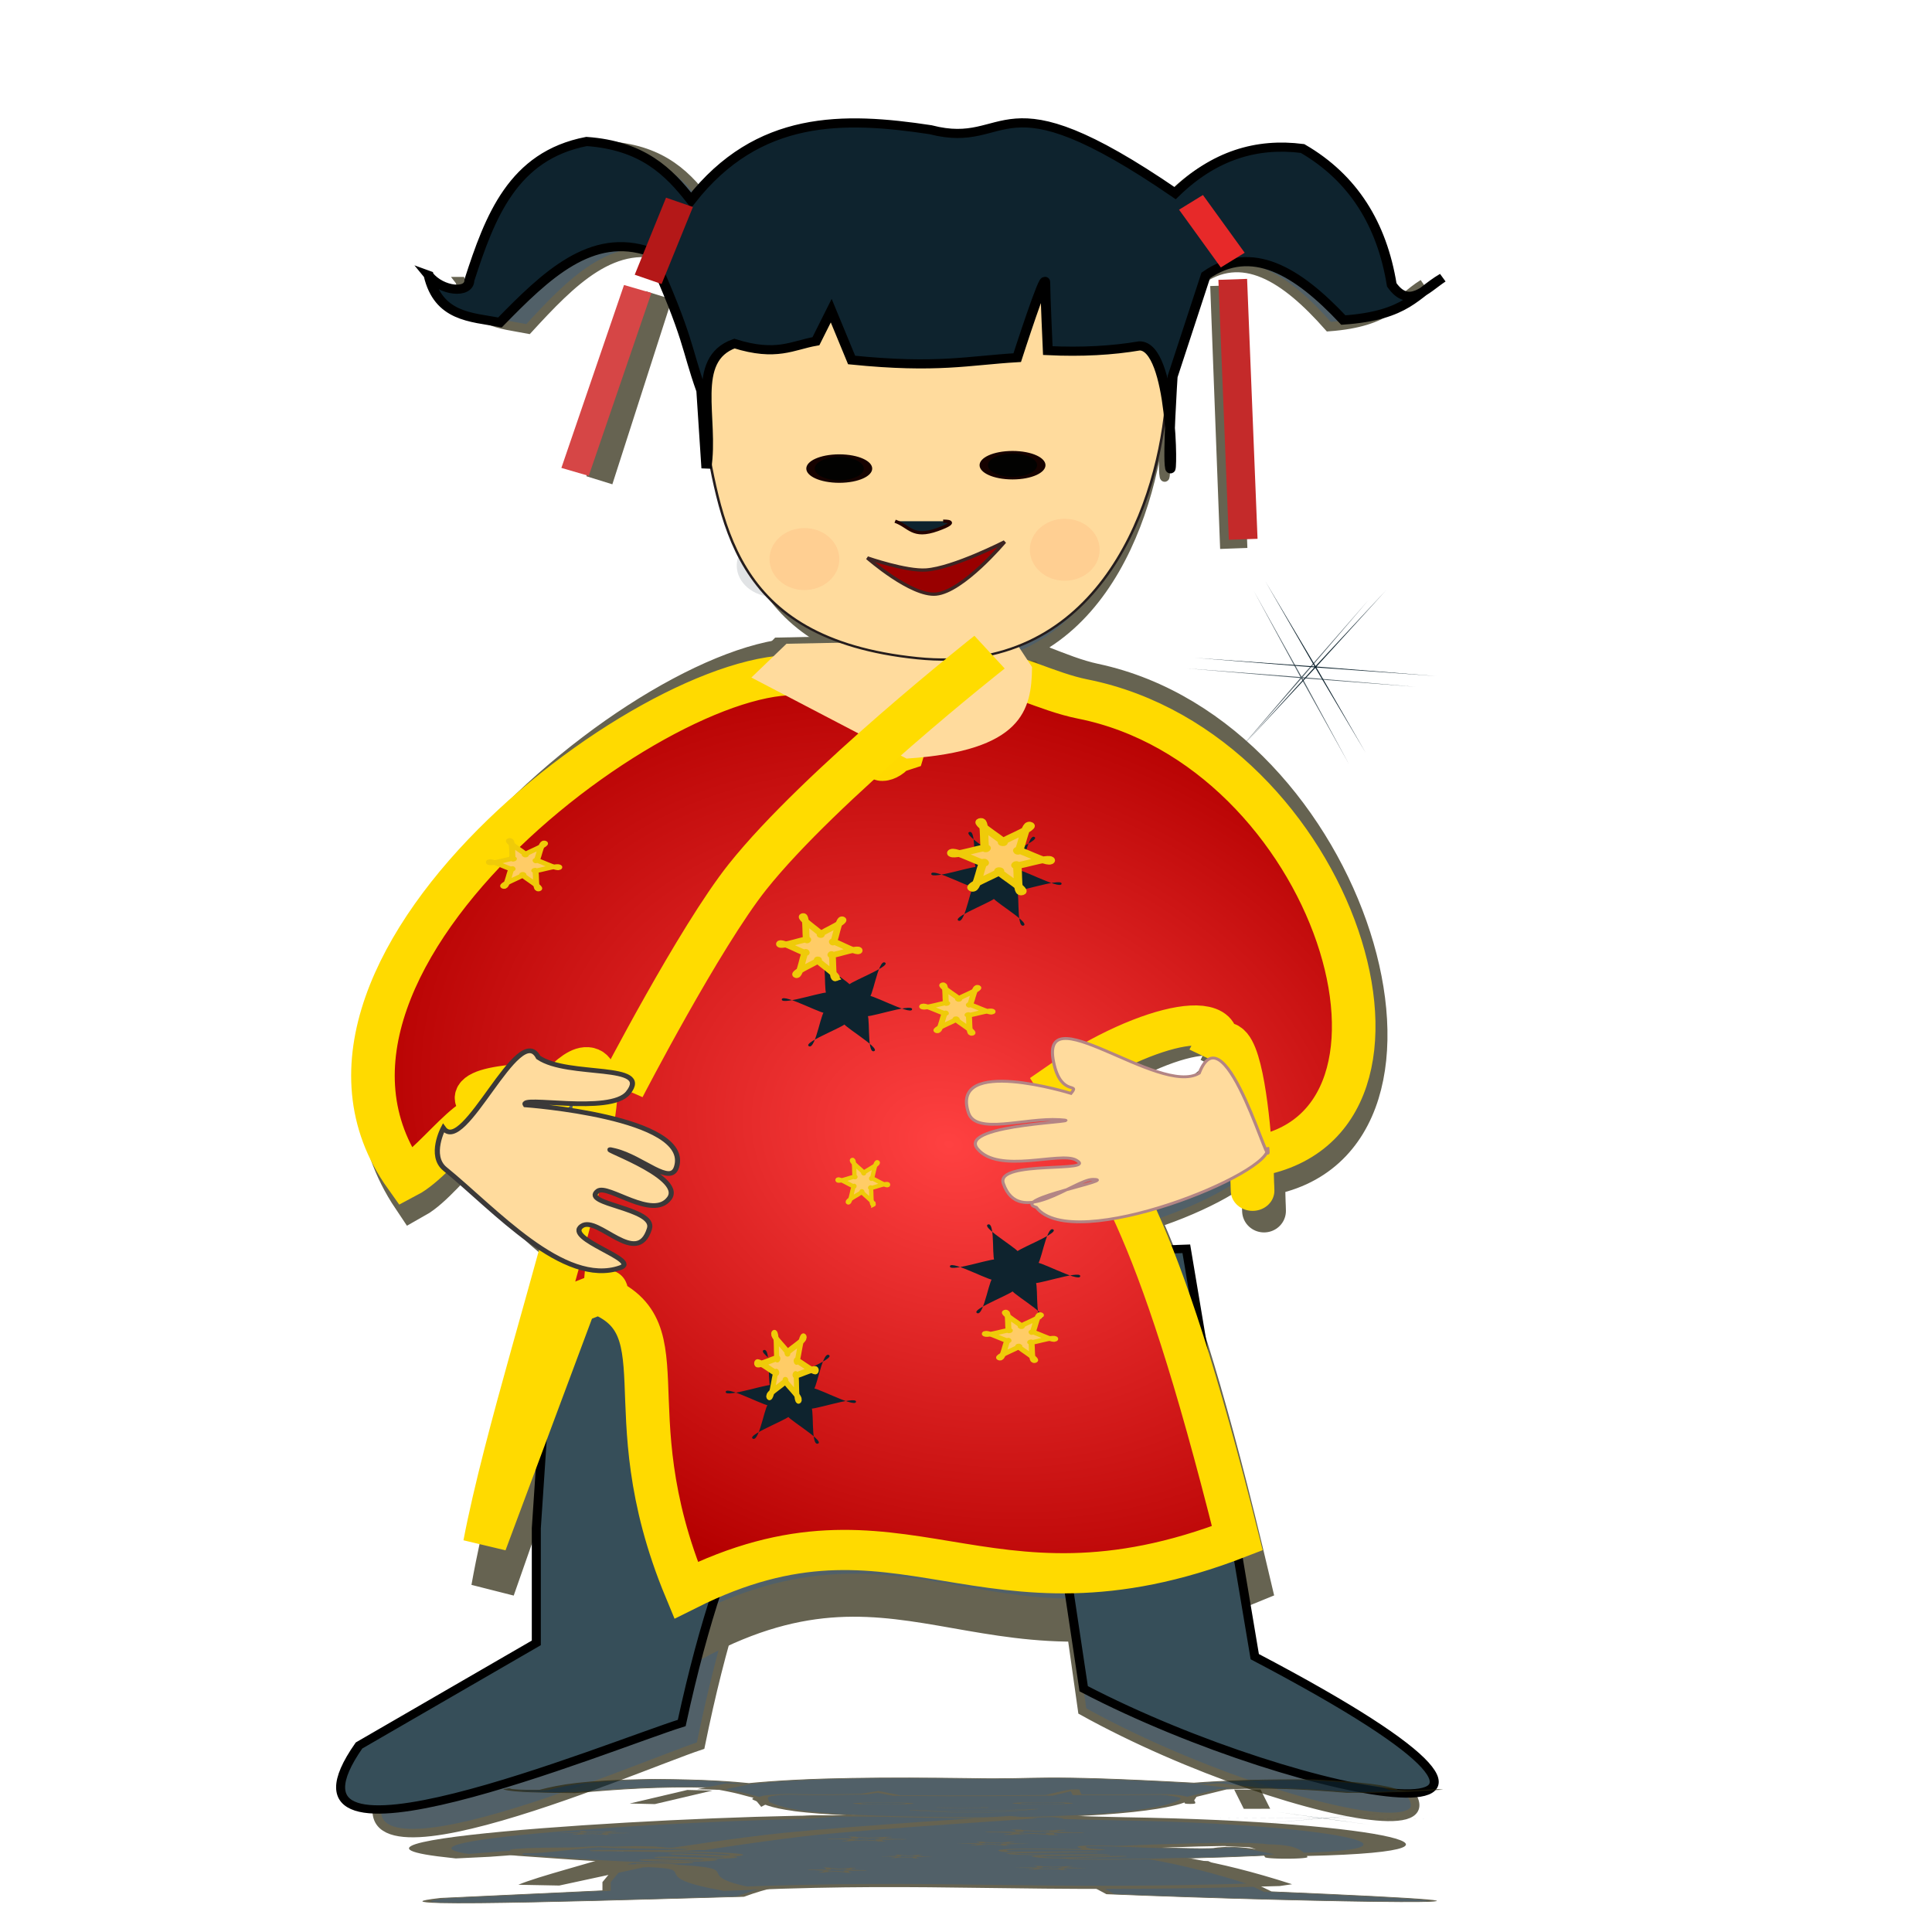 <svg xmlns="http://www.w3.org/2000/svg" viewBox="0 0 64 64"><defs><filter id="k" height="3.433" width="3.231" y="-1.216" x="-1.116"><feGaussianBlur stdDeviation="2.875"/></filter><filter id="r" width="1.421" y="-.227" x="-.21" height="1.453" color-interpolation-filters="sRGB"><feGaussianBlur stdDeviation="1.12"/></filter><filter id="c" height="18.726" width="5.026" y="-8.863" x="-2.013"><feGaussianBlur stdDeviation="1.613"/></filter><filter id="d" height="4.912" width="2.619" y="-1.956" x="-.809"><feGaussianBlur stdDeviation="1.613"/></filter><filter id="e" height="5.516" width="7.774" y="-2.258" x="-3.387"><feGaussianBlur stdDeviation="21.86"/></filter><filter id="f" height="4.371" width="4.13" y="-1.686" x="-1.565"><feGaussianBlur stdDeviation="8.334"/></filter><filter id="g" height="4.371" width="4.13" y="-1.686" x="-1.565"><feGaussianBlur stdDeviation="8.334"/></filter><filter id="h" height="5.516" width="7.774" y="-2.258" x="-3.387"><feGaussianBlur stdDeviation="21.86"/></filter><filter id="i" height="3.433" width="3.231" y="-1.216" x="-1.116"><feGaussianBlur stdDeviation="2.875"/></filter><filter id="j" height="3.433" width="3.231" y="-1.216" x="-1.116"><feGaussianBlur stdDeviation="2.875"/></filter><filter id="b" height="2.735" width="1.837" y="-.867" x="-.418"><feGaussianBlur stdDeviation="1.613"/></filter><filter id="l" height="3.433" width="3.231" y="-1.216" x="-1.116"><feGaussianBlur stdDeviation="2.875"/></filter><filter id="m" height="2.132" width="2.036" y="-.566" x="-.518"><feGaussianBlur stdDeviation="1.335"/></filter><filter id="n" height="4.548" width="6.322" y="-1.774" x="-2.661"><feGaussianBlur stdDeviation="1.613"/></filter><filter id="o" height="3.661" width="8.095" y="-1.33" x="-3.548"><feGaussianBlur stdDeviation="1.613"/></filter><filter id="p" height="1.788" width="22.286" y="-.394" x="-10.643"><feGaussianBlur stdDeviation="1.613"/></filter><filter id="q" height="2.12" width="4.548" y="-.56" x="-1.774"><feGaussianBlur stdDeviation="1.613"/></filter><filter id="a"><feGaussianBlur stdDeviation="1.221"/></filter><filter id="t" height="1.454" width="1.754" y="-.227" x="-.377"><feGaussianBlur stdDeviation="6.03"/></filter><radialGradient id="s" gradientUnits="userSpaceOnUse" cy="52.947" cx="37.962" gradientTransform="matrix(-.981 -.524 .453 -.791 45.917 101.71)" r="19.234"><stop offset="0" stop-color="#ff4141"/><stop offset="1" stop-color="#b50000"/></radialGradient></defs><g transform="matrix(.903 0 0 .887 2.123 3.008)" opacity=".722" filter="url(#a)" stroke="#2b270e" fill="#0e232e"><path d="M26.414 21.171l-1.387 1.44 6.128 3.457c4.582-.325 4.935-2.073 4.954-3.903l-.723-1.188z" stroke-width="1.513"/><path d="M18.882 44.754l-.596 9.694v4.328l-6.176 3.876c-3.56 5.515 8.77-.016 11.241-.85 3.13-15.64 7.869-12.814 12.056-15.346l1.946 14.052c7.699 4.35 19.651 6.584 5.959-1.212L40.928 43.89z" stroke-width=".314"/><path d="M27.869 21.325c6.071 3.33.597 3.852 3.264 2.92 1.458-5.309 3.959-2.637 6.627-2.06 9.32 2.016 13.637 17.136 6.224 18.298.11 5.439.062-7.542-1.56-3.96 1.236-2.124-2.18-1.526-5.556 1.018 1.936 3.337 3.536 4.953 6.588 18.173-9.464 3.984-12.342-2.247-20.312 2.075-2.846-7.432.143-10.718-3.603-11.96 1.667-.259-.347.372-.52.558l-3.286 9.55c1.514-8.616 7.9-26.578.808-15.578l1.177-2.836c-6.087.293 2.308 2.442-1.563 1.947-.24-2.074-2.07 1.13-3.323 1.845C7.093 32.603 23.129 20 27.869 21.325z" stroke-width="1.606"/><path d="M43.759 40.056c.286.948-6.773 4.064-8.056 2.27-.968-.31 2.967-1.068 1.96-1.057-.63.007-2.568 1.864-3.11.151-.284-.898 3.36-.385 2.529-.884-.546-.327-2.69.539-3.426-.42-.751-.975 4.188-1.02 2.847-1.104-1.213-.076-2.902.587-3.163-.256-.666-2.157 3.57-.736 3.57-.736.326-.427-.312.127-.582-1.068-.633-2.79 3.658 1.213 5.048.305.911-2.55 2.592 4.328 2.383 2.799z" stroke-width=".308"/><path d="M27.967 20.796l-1.158 1.263 5.116 3.03c3.825-.285 4.12-1.817 4.136-3.422l-.603-1.04z" transform="matrix(1.057 0 0 1.011 -2.554 .027)" filter="url(#b)" stroke="none"/><path d="M30.784 16.408c.51.194.601.654 1.475.315.873-.34.2-.315.2-.315" transform="matrix(1.057 0 0 1.011 -2.554 .027)" filter="url(#c)" stroke="none"/><path d="M29.817 17.794s1.526 1.454 2.391 1.367c.935-.093 2.391-1.975 2.391-1.975s-1.785.989-2.732 1.064c-.692.055-2.05-.456-2.05-.456z" transform="matrix(1.057 0 0 1.011 -2.554 .027)" filter="url(#d)" stroke="none"/><path d="M236.21 157.3c0 6.416-3.467 11.617-7.745 11.617s-7.744-5.201-7.744-11.617 3.467-11.617 7.744-11.617 7.745 5.201 7.745 11.617z" transform="matrix(.137 0 0 .042 3.073 7.766)" filter="url(#e)" fill-opacity=".992" stroke="none"/><path d="M304.85 140.92c0 3.276-2.86 5.933-6.389 5.933-3.529 0-6.389-2.657-6.389-5.933s2.86-5.933 6.389-5.933c3.529 0 6.389 2.656 6.389 5.933z" transform="matrix(.201 0 0 .199 -33.388 -10.042)" opacity=".356" filter="url(#f)" stroke="none"/><path d="M304.85 140.92c0 3.276-2.86 5.933-6.389 5.933-3.529 0-6.389-2.657-6.389-5.933s2.86-5.933 6.389-5.933c3.529 0 6.389 2.656 6.389 5.933z" transform="matrix(.201 0 0 .199 -23.805 -10.399)" opacity=".356" filter="url(#g)" stroke="none"/><path d="M236.21 157.3c0 6.416-3.467 11.617-7.745 11.617s-7.744-5.201-7.744-11.617 3.467-11.617 7.744-11.617 7.745 5.201 7.745 11.617z" transform="matrix(.137 0 0 .042 -3.304 7.896)" filter="url(#h)" fill-opacity=".992" stroke="none"/><path d="M-60.425-.025c.382-.174-1.812-1.756-1.394-1.716.418.041-2.04 1.17-1.698 1.415.341.244.614-2.447.788-2.065s-2.033-1.182-2.074-.764c-.04.418 2.427-.69 2.182-.35-.244.343.007-2.35-.375-2.177-.383.174 1.812 1.756 1.394 1.715-.418-.04 2.04-1.17 1.698-1.414-.342-.245-.615 2.447-.788 2.064s2.033 1.182 2.074.764c.04-.418-2.427.691-2.183.35.244-.342-.006 2.351.376 2.178z" transform="matrix(.734 0 0 .625 74.391 36.447)" filter="url(#i)" stroke="none"/><path transform="matrix(.734 0 0 .625 79.598 31.703)" d="M-60.425-.025c.382-.174-1.812-1.756-1.394-1.716.418.041-2.04 1.17-1.698 1.415.341.244.614-2.447.788-2.065s-2.033-1.182-2.074-.764c-.04.418 2.427-.69 2.182-.35-.244.343.007-2.35-.375-2.177-.383.174 1.812 1.756 1.394 1.715-.418-.04 2.04-1.17 1.698-1.414-.342-.245-.615 2.447-.788 2.064s2.033 1.182 2.074.764c.04-.418-2.427.691-2.183.35.244-.342-.006 2.351.376 2.178z" filter="url(#j)" stroke="none"/><path d="M-60.425-.025c.382-.174-1.812-1.756-1.394-1.716.418.041-2.04 1.17-1.698 1.415.341.244.614-2.447.788-2.065s-2.033-1.182-2.074-.764c-.04.418 2.427-.69 2.182-.35-.244.343.007-2.35-.375-2.177-.383.174 1.812 1.756 1.394 1.715-.418-.04 2.04-1.17 1.698-1.414-.342-.245-.615 2.447-.788 2.064s2.033 1.182 2.074.764c.04-.418-2.427.691-2.183.35.244-.342-.006 2.351.376 2.178z" transform="matrix(.734 0 0 .625 80.249 46.529)" filter="url(#k)" stroke="none"/><path transform="matrix(.734 0 0 .625 72.438 51.273)" d="M-60.425-.025c.382-.174-1.812-1.756-1.394-1.716.418.041-2.04 1.17-1.698 1.415.341.244.614-2.447.788-2.065s-2.033-1.182-2.074-.764c-.04.418 2.427-.69 2.182-.35-.244.343.007-2.35-.375-2.177-.383.174 1.812 1.756 1.394 1.715-.418-.04 2.04-1.17 1.698-1.414-.342-.245-.615 2.447-.788 2.064s2.033 1.182 2.074.764c.04-.418-2.427.691-2.183.35.244-.342-.006 2.351.376 2.178z" filter="url(#l)" stroke="none"/><path transform="matrix(1.361 0 0 1.146 129.38 25.187)" d="M-60.425-.025l-1.289-2.798-1.803 2.497 1.778-2.515-3.064-.314 3.067.283-1.26-2.81 1.288 2.797 1.804-2.496-1.778 2.514 3.064.314-3.067-.283z" filter="url(#m)" stroke="none"/><path d="M42.545 6.545l-1.454-2.181" transform="matrix(1.057 0 0 1.011 -2.554 .027)" filter="url(#n)" stroke="none"/><path d="M22.182 7.273l1.091-2.91" transform="matrix(1.057 0 0 1.011 -2.554 .027)" filter="url(#o)" stroke="none"/><path d="M42.545 7.273l.364 9.818" transform="matrix(1.057 0 0 1.011 -2.554 .027)" filter="url(#p)" stroke="none"/><path d="M21.818 7.636l-2.182 6.909" transform="matrix(1.057 0 0 1.011 -2.554 .027)" filter="url(#q)" stroke="none"/><path d="M24.054 12.571c.699 3.718.898 8.28 7.505 9.011 6.116.677 8.3-5.424 8.659-9.51.242-2.751-4.474-5.873-4.474-5.873l-9.092.625s-3.058 3.303-2.598 5.748z" stroke-width=".41"/><path d="M30.784 16.408c.51.194.601.654 1.475.315.873-.34.2-.315.2-.315M29.817 17.794s1.526 1.454 2.391 1.367c.935-.093 2.391-1.975 2.391-1.975s-1.785.989-2.732 1.064c-.692.055-2.05-.456-2.05-.456z" stroke-width=".123"/><path d="M236.21 157.3c0 6.416-3.467 11.617-7.745 11.617s-7.744-5.201-7.744-11.617 3.467-11.617 7.744-11.617 7.745 5.201 7.745 11.617z" transform="matrix(.129 0 0 .042 5.325 7.656)" fill-opacity=".992" stroke-width="2.264"/><path d="M304.85 140.92c0 3.276-2.86 5.933-6.389 5.933-3.529 0-6.389-2.657-6.389-5.933s2.86-5.933 6.389-5.933c3.529 0 6.389 2.656 6.389 5.933z" transform="matrix(.19 0 0 .197 -29.177 -9.961)" opacity=".356" filter="url(#r)" stroke="none"/><path d="M304.85 140.92c0 3.276-2.86 5.933-6.389 5.933-3.529 0-6.389-2.657-6.389-5.933s2.86-5.933 6.389-5.933c3.529 0 6.389 2.656 6.389 5.933z" transform="matrix(.19 0 0 .197 -20.109 -10.314)" opacity=".356" filter="url(#r)" stroke="none"/><path d="M236.21 157.3c0 6.416-3.467 11.617-7.745 11.617s-7.744-5.201-7.744-11.617 3.467-11.617 7.744-11.617 7.745 5.201 7.745 11.617z" transform="matrix(.129 0 0 .042 -.71 7.785)" fill-opacity=".992" stroke-width="2.264"/><path d="M14.536 7.124c.34 1.567 1.462 1.572 2.485 1.775 1.587-1.76 3.186-3.45 5.236-2.663 1.382 3.325 1.233 3.59 1.776 5.237l.177 2.929c.273-1.887-.577-4.098.976-4.704 1.472.501 2.018.066 2.84-.089l.533-1.154.71 1.864c2.995.328 4.079.018 5.769-.089 0 0 .976-3.284.976-2.84 0 .444.089 2.574.089 2.574 1.186.062 2.246-.003 3.195-.178 1.164 0 1.161 5.06 1.065 4.616-.094-.434.089-3.462.089-3.462l1.153-3.816c1.598-1.214 3.195-.159 4.793 1.686 2.243-.169 2.51-.997 3.46-1.597-.591.424-1.182 1.187-1.774.266-.343-2.293-1.343-4.038-3.106-5.148-1.592-.223-3.083.254-4.438 1.687-6.265-4.659-5.682-1.6-8.52-2.397-3.042-.5-6.002-.57-8.343 2.663-.782-1.085-1.691-2.067-3.64-2.219-2.57.537-3.368 2.844-4.082 5.237 0 .533-.976.425-1.42-.178z" stroke-width=".345"/><path d="M21.253 37.813s2.712-5.683 4.388-7.969c2.539-3.46 8.433-8.49 8.433-8.49" stroke-width="1.625"/><path d="M15.048 39.329s-.51 1.047.057 1.546c1.712 1.508 4.138 4.476 6.108 3.727.737-.28-1.978-1.087-1.345-1.57.553-.42 1.932 1.6 2.359.099.224-.787-2.4-.914-1.803-1.42.338-.286 1.927 1.117 2.496.273.579-.86-2.887-2.067-1.893-1.8.972.26 1.94 1.348 2.145.61.525-1.89-5.268-2.34-5.268-2.34-.243-.369 2.958.377 3.576-.451.859-1.152-2.078-.565-3.124-1.342-.678-1.42-2.6 3.747-3.308 2.668z" stroke-width=".501"/><path transform="matrix(.449 0 0 .415 55.846 33.689)" d="M-60.425-.025c.382-.174-1.812-1.756-1.394-1.716.418.041-2.04 1.17-1.698 1.415.341.244.614-2.447.788-2.065s-2.033-1.182-2.074-.764c-.04.418 2.427-.69 2.182-.35-.244.343.007-2.35-.375-2.177-.383.174 1.812 1.756 1.394 1.715-.418-.04 2.04-1.17 1.698-1.414-.342-.245-.615 2.447-.788 2.064s2.033 1.182 2.074.764c.04-.418-2.427.691-2.183.35.244-.342-.006 2.351.376 2.178z" stroke-linecap="round" stroke-width=".526"/><path d="M-60.425-.025c.382-.174-1.812-1.756-1.394-1.716.418.041-2.04 1.17-1.698 1.415.341.244.614-2.447.788-2.065s-2.033-1.182-2.074-.764c-.04.418 2.427-.69 2.182-.35-.244.343.007-2.35-.375-2.177-.383.174 1.812 1.756 1.394 1.715-.418-.04 2.04-1.17 1.698-1.414-.342-.245-.615 2.447-.788 2.064s2.033 1.182 2.074.764c.04-.418-2.427.691-2.183.35.244-.342-.006 2.351.376 2.178z" transform="matrix(.56 0 0 .471 69.053 30.429)" stroke-linecap="round" stroke-width=".526"/><path transform="matrix(.285 0 0 .3 47.239 42.242)" d="M-60.425-.025c.382-.174-1.812-1.756-1.394-1.716.418.041-2.04 1.17-1.698 1.415.341.244.614-2.447.788-2.065s-2.033-1.182-2.074-.764c-.04.418 2.427-.69 2.182-.35-.244.343.007-2.35-.375-2.177-.383.174 1.812 1.756 1.394 1.715-.418-.04 2.04-1.17 1.698-1.414-.342-.245-.615 2.447-.788 2.064s2.033 1.182 2.074.764c.04-.418-2.427.691-2.183.35.244-.342-.006 2.351.376 2.178z" stroke-linecap="round" stroke-width=".526"/><path d="M-60.425-.025c.382-.174-1.812-1.756-1.394-1.716.418.041-2.04 1.17-1.698 1.415.341.244.614-2.447.788-2.065s-2.033-1.182-2.074-.764c-.04.418 2.427-.69 2.182-.35-.244.343.007-2.35-.375-2.177-.383.174 1.812 1.756 1.394 1.715-.418-.04 2.04-1.17 1.698-1.414-.342-.245-.615 2.447-.788 2.064s2.033 1.182 2.074.764c.04-.418-2.427.691-2.183.35.244-.342-.006 2.351.376 2.178z" transform="matrix(.335 0 0 .451 47.694 49.64)" stroke-linecap="round" stroke-width=".526"/><path transform="matrix(.397 0 0 .325 42.319 30.315)" d="M-60.425-.025c.382-.174-1.812-1.756-1.394-1.716.418.041-2.04 1.17-1.698 1.415.341.244.614-2.447.788-2.065s-2.033-1.182-2.074-.764c-.04.418 2.427-.69 2.182-.35-.244.343.007-2.35-.375-2.177-.383.174 1.812 1.756 1.394 1.715-.418-.04 2.04-1.17 1.698-1.414-.342-.245-.615 2.447-.788 2.064s2.033 1.182 2.074.764c.04-.418-2.427.691-2.183.35.244-.342-.006 2.351.376 2.178z" stroke-linecap="round" stroke-width=".526"/><path d="M42.545 6.545l-1.454-2.181M22.182 7.273l1.091-2.91M42.545 7.273l.364 9.818M21.818 7.636l-2.182 6.909"/><path d="M-60.425-.025c.382-.174-1.812-1.756-1.394-1.716.418.041-2.04 1.17-1.698 1.415.341.244.614-2.447.788-2.065s-2.033-1.182-2.074-.764c-.04.418 2.427-.69 2.182-.35-.244.343.007-2.35-.375-2.177-.383.174 1.812 1.756 1.394 1.715-.418-.04 2.04-1.17 1.698-1.414-.342-.245-.615 2.447-.788 2.064s2.033 1.182 2.074.764c.04-.418-2.427.691-2.183.35.244-.342-.006 2.351.376 2.178z" transform="matrix(.397 0 0 .325 59.592 48.133)" stroke-linecap="round" stroke-width=".526"/><path transform="matrix(.397 0 0 .325 57.41 35.769)" d="M-60.425-.025c.382-.174-1.812-1.756-1.394-1.716.418.041-2.04 1.17-1.698 1.415.341.244.614-2.447.788-2.065s-2.033-1.182-2.074-.764c-.04.418 2.427-.69 2.182-.35-.244.343.007-2.35-.375-2.177-.383.174 1.812 1.756 1.394 1.715-.418-.04 2.04-1.17 1.698-1.414-.342-.245-.615 2.447-.788 2.064s2.033 1.182 2.074.764c.04-.418-2.427.691-2.183.35.244-.342-.006 2.351.376 2.178z" stroke-linecap="round" stroke-width=".526"/></g><path d="M26.414 22.477l-1.387 1.057 6.128 2.535c4.582-.239 4.935-1.52 4.954-2.863l-.722-.872z" stroke="#64572c" stroke-width="1.296" fill="#ffdb9d" transform="matrix(.951 0 0 .877 .376 2.876)"/><path d="M18.882 44.754l-.596 9.694v4.328l-6.176 3.876c-3.56 5.515 8.77-.016 11.241-.85 3.13-15.64 7.869-12.814 12.056-15.346l1.946 14.052c7.699 4.35 19.651 6.584 5.959-1.212L40.928 43.89z" stroke="#000" stroke-width=".314" fill="#364e59" transform="matrix(.951 0 0 .877 .376 2.876)"/><path d="M27.968 22.311c5.74 3.148.564 3.642 3.086 2.76 1.378-5.018 3.743-2.492 6.265-1.947 8.81 1.906 12.892 16.2 5.884 17.3.103 5.14.059-7.13-1.475-3.746 1.17-2.007-2.06-1.442-5.252.964 1.83 3.154 3.343 4.682 6.228 17.18-8.947 3.766-11.668-2.125-19.203 1.962-2.69-7.027.135-10.133-3.407-11.308 1.576-.244-.327.352-.491.528l-3.107 9.028c1.432-8.146 7.469-25.126.764-14.727l1.113-2.68c-5.754.276 2.181 2.308-1.478 1.84-.227-1.96-1.956 1.068-3.142 1.744-5.425-8.234 9.735-20.149 14.216-18.897z" stroke="#ffda00" stroke-width="1.518" fill="url(#s)" transform="matrix(.951 0 0 .877 .376 2.876)"/><path d="M43.759 40.056c.286.948-6.773 4.064-8.056 2.27-.968-.31 2.967-1.068 1.96-1.057-.63.007-2.568 1.864-3.11.151-.284-.898 3.36-.385 2.529-.884-.546-.327-2.69.539-3.426-.42-.751-.975 4.188-1.02 2.847-1.104-1.213-.076-2.902.587-3.163-.256-.666-2.157 3.57-.736 3.57-.736.326-.427-.312.127-.582-1.068-.633-2.79 3.658 1.213 5.048.305.911-2.55 2.592 4.328 2.383 2.799z" stroke="#b38585" stroke-width=".108" fill="#ffdb9d" transform="matrix(.951 0 0 .877 .376 2.876)"/><path d="M27.967 20.796l-1.158 1.263 5.116 3.03c3.825-.285 4.12-1.817 4.136-3.422l-.603-1.04z" transform="matrix(1.005 0 0 .886 -2.053 2.9)" filter="url(#b)" fill="#ffdb9d"/><path d="M30.784 16.408c.51.194.601.654 1.475.315.873-.34.2-.315.2-.315" transform="matrix(1.005 0 0 .886 -2.053 2.9)" filter="url(#c)" fill="#0e232e"/><path d="M29.817 17.794s1.526 1.454 2.391 1.367c.935-.093 2.391-1.975 2.391-1.975s-1.785.989-2.732 1.064c-.692.055-2.05-.456-2.05-.456z" transform="matrix(1.005 0 0 .886 -2.053 2.9)" filter="url(#d)" fill="#0e232e"/><path d="M236.21 157.3c0 6.416-3.467 11.617-7.745 11.617s-7.744-5.201-7.744-11.617 3.467-11.617 7.744-11.617 7.745 5.201 7.745 11.617z" transform="matrix(.13 0 0 .037 3.299 9.686)" filter="url(#e)" fill-opacity=".992" fill="#0e232e"/><path d="M304.85 140.92c0 3.276-2.86 5.933-6.389 5.933-3.529 0-6.389-2.657-6.389-5.933s2.86-5.933 6.389-5.933c3.529 0 6.389 2.656 6.389 5.933z" transform="matrix(.191 0 0 .175 -31.38 -5.93)" opacity=".356" filter="url(#f)" fill="#0e232e"/><path d="M304.85 140.92c0 3.276-2.86 5.933-6.389 5.933-3.529 0-6.389-2.657-6.389-5.933s2.86-5.933 6.389-5.933c3.529 0 6.389 2.656 6.389 5.933z" transform="matrix(.191 0 0 .175 -22.265 -6.243)" opacity=".356" filter="url(#g)" fill="#0e232e"/><path d="M236.21 157.3c0 6.416-3.467 11.617-7.745 11.617s-7.744-5.201-7.744-11.617 3.467-11.617 7.744-11.617 7.745 5.201 7.745 11.617z" transform="matrix(.13 0 0 .037 -2.767 9.8)" filter="url(#h)" fill-opacity=".992" fill="#0e232e"/><path transform="matrix(.698 0 0 .548 71.13 34.835)" d="M-60.425-.025c.382-.174-1.812-1.756-1.394-1.716.418.041-2.04 1.17-1.698 1.415.341.244.614-2.447.788-2.065s-2.033-1.182-2.074-.764c-.04.418 2.427-.69 2.182-.35-.244.343.007-2.35-.375-2.177-.383.174 1.812 1.756 1.394 1.715-.418-.04 2.04-1.17 1.698-1.414-.342-.245-.615 2.447-.788 2.064s2.033 1.182 2.074.764c.04-.418-2.427.691-2.183.35.244-.342-.006 2.351.376 2.178z" filter="url(#i)" fill="#0e232e"/><path d="M-60.425-.025c.382-.174-1.812-1.756-1.394-1.716.418.041-2.04 1.17-1.698 1.415.341.244.614-2.447.788-2.065s-2.033-1.182-2.074-.764c-.04.418 2.427-.69 2.182-.35-.244.343.007-2.35-.375-2.177-.383.174 1.812 1.756 1.394 1.715-.418-.04 2.04-1.17 1.698-1.414-.342-.245-.615 2.447-.788 2.064s2.033 1.182 2.074.764c.04-.418-2.427.691-2.183.35.244-.342-.006 2.351.376 2.178z" transform="matrix(.698 0 0 .548 76.082 30.675)" filter="url(#j)" fill="#0e232e"/><path transform="matrix(.698 0 0 .548 76.7 43.676)" d="M-60.425-.025c.382-.174-1.812-1.756-1.394-1.716.418.041-2.04 1.17-1.698 1.415.341.244.614-2.447.788-2.065s-2.033-1.182-2.074-.764c-.04.418 2.427-.69 2.182-.35-.244.343.007-2.35-.375-2.177-.383.174 1.812 1.756 1.394 1.715-.418-.04 2.04-1.17 1.698-1.414-.342-.245-.615 2.447-.788 2.064s2.033 1.182 2.074.764c.04-.418-2.427.691-2.183.35.244-.342-.006 2.351.376 2.178z" filter="url(#k)" fill="#0e232e"/><path d="M-60.425-.025c.382-.174-1.812-1.756-1.394-1.716.418.041-2.04 1.17-1.698 1.415.341.244.614-2.447.788-2.065s-2.033-1.182-2.074-.764c-.04.418 2.427-.69 2.182-.35-.244.343.007-2.35-.375-2.177-.383.174 1.812 1.756 1.394 1.715-.418-.04 2.04-1.17 1.698-1.414-.342-.245-.615 2.447-.788 2.064s2.033 1.182 2.074.764c.04-.418-2.427.691-2.183.35.244-.342-.006 2.351.376 2.178z" transform="matrix(.698 0 0 .548 69.272 47.836)" filter="url(#l)" fill="#0e232e"/><path d="M-60.425-.025l-1.289-2.798-1.803 2.497 1.778-2.515-3.064-.314 3.067.283-1.26-2.81 1.288 2.797 1.804-2.496-1.778 2.514 3.064.314-3.067-.283z" transform="matrix(1.294 0 0 1.005 123.43 24.962)" filter="url(#m)" fill="#0e232e"/><path transform="matrix(1.005 0 0 .886 -2.053 2.9)" d="M42.545 6.545l-1.454-2.181" filter="url(#n)" fill="#0e232e"/><path transform="matrix(1.005 0 0 .886 -2.053 2.9)" d="M22.182 7.273l1.091-2.91" filter="url(#o)" fill="#0e232e"/><path transform="matrix(1.005 0 0 .886 -2.053 2.9)" d="M42.545 7.273l.364 9.818" filter="url(#p)" fill="#0e232e"/><path transform="matrix(1.005 0 0 .886 -2.053 2.9)" d="M21.818 7.636l-2.182 6.909" filter="url(#q)" fill="#0e232e"/><path d="M24.054 12.571c.699 3.718.898 8.28 7.505 9.011 6.116.677 8.3-5.424 8.659-9.51.242-2.751-4.474-5.873-4.474-5.873l-9.092.625s-3.058 3.303-2.598 5.748z" stroke="#251d1d" stroke-width=".087" fill="#ffdb9d" transform="matrix(.951 0 0 .877 .376 2.876)"/><path d="M30.784 16.408c.51.194.601.654 1.475.315.873-.34.2-.315.2-.315" stroke="#230200" stroke-width=".123" fill="#0e232e" transform="matrix(.951 0 0 .877 .376 2.876)"/><path d="M29.817 17.794s1.526 1.454 2.391 1.367c.935-.093 2.391-1.975 2.391-1.975s-1.785.989-2.732 1.064c-.692.055-2.05-.456-2.05-.456z" stroke="#3d2523" stroke-width=".123" fill="#900" transform="matrix(.951 0 0 .877 .376 2.876)"/><path d="M236.21 157.3c0 6.416-3.467 11.617-7.745 11.617s-7.744-5.201-7.744-11.617 3.467-11.617 7.744-11.617 7.745 5.201 7.745 11.617z" transform="matrix(.123 0 0 .037 5.44 9.59)" fill-opacity=".992" stroke="#160200" stroke-width="2.264"/><path d="M304.85 140.92c0 3.276-2.86 5.933-6.389 5.933-3.529 0-6.389-2.657-6.389-5.933s2.86-5.933 6.389-5.933c3.529 0 6.389 2.656 6.389 5.933z" transform="matrix(.181 0 0 .173 -27.374 -5.859)" opacity=".356" filter="url(#r)" fill="#ff794b"/><path d="M304.85 140.92c0 3.276-2.86 5.933-6.389 5.933-3.529 0-6.389-2.657-6.389-5.933s2.86-5.933 6.389-5.933c3.529 0 6.389 2.656 6.389 5.933z" transform="matrix(.181 0 0 .173 -18.75 -6.168)" opacity=".356" filter="url(#r)" fill="#ff794b"/><path d="M236.21 157.3c0 6.416-3.467 11.617-7.745 11.617s-7.744-5.201-7.744-11.617 3.467-11.617 7.744-11.617 7.745 5.201 7.745 11.617z" transform="matrix(.123 0 0 .037 -.3 9.702)" fill-opacity=".992" stroke="#160200" stroke-width="2.264"/><path d="M14.536 7.124c.34 1.567 1.462 1.572 2.485 1.775 1.587-1.76 3.186-3.45 5.236-2.663 1.382 3.325 1.233 3.59 1.776 5.237l.177 2.929c.273-1.887-.577-4.098.976-4.704 1.472.501 2.018.066 2.84-.089l.533-1.154.71 1.864c2.995.328 4.079.018 5.769-.089 0 0 .976-3.284.976-2.84 0 .444.089 2.574.089 2.574 1.186.062 2.246-.003 3.195-.178 1.164 0 1.161 5.06 1.065 4.616-.094-.434.089-3.462.089-3.462l1.153-3.816c1.598-1.214 3.195-.159 4.793 1.686 2.243-.169 2.51-.997 3.46-1.597-.591.424-1.182 1.187-1.774.266-.343-2.293-1.343-4.038-3.106-5.148-1.592-.223-3.083.254-4.438 1.687-6.265-4.659-5.682-1.6-8.52-2.397-3.042-.5-6.002-.57-8.343 2.663-.782-1.085-1.691-2.067-3.64-2.219-2.57.537-3.368 2.844-4.082 5.237 0 .533-.976.425-1.42-.178z" stroke="#000" stroke-width=".345" fill="#0e232e" transform="matrix(.951 0 0 .877 .376 2.876)"/><path d="M21.253 37.813s2.712-5.683 4.388-7.969c2.539-3.46 8.433-8.49 8.433-8.49" stroke="#ffdc00" stroke-width="1.625" fill="none" transform="matrix(.951 0 0 .877 .376 2.876)"/><path d="M15.048 39.329s-.51 1.047.057 1.546c1.712 1.508 4.138 4.476 6.108 3.727.737-.28-1.978-1.087-1.345-1.57.553-.42 1.932 1.6 2.359.099.224-.787-2.4-.914-1.803-1.42.338-.286 1.927 1.117 2.496.273.579-.86-2.887-2.067-1.893-1.8.972.26 1.94 1.348 2.145.61.525-1.89-5.268-2.34-5.268-2.34-.243-.369 2.958.377 3.576-.451.859-1.152-2.078-.565-3.124-1.342-.678-1.42-2.6 3.747-3.308 2.668z" stroke="#3b3939" stroke-width=".178" fill="#ffdb9d" transform="matrix(.951 0 0 .877 .376 2.876)"/><path d="M-60.425-.025c.382-.174-1.812-1.756-1.394-1.716.418.041-2.04 1.17-1.698 1.415.341.244.614-2.447.788-2.065s-2.033-1.182-2.074-.764c-.04.418 2.427-.69 2.182-.35-.244.343.007-2.35-.375-2.177-.383.174 1.812 1.756 1.394 1.715-.418-.04 2.04-1.17 1.698-1.414-.342-.245-.615 2.447-.788 2.064s2.033 1.182 2.074.764c.04-.418-2.427.691-2.183.35.244-.342-.006 2.351.376 2.178z" transform="matrix(.427 0 0 .364 53.491 32.417)" stroke="#efcb09" stroke-linecap="round" stroke-width=".526" fill="#fc6"/><path transform="matrix(.533 0 0 .413 66.052 29.558)" d="M-60.425-.025c.382-.174-1.812-1.756-1.394-1.716.418.041-2.04 1.17-1.698 1.415.341.244.614-2.447.788-2.065s-2.033-1.182-2.074-.764c-.04.418 2.427-.69 2.182-.35-.244.343.007-2.35-.375-2.177-.383.174 1.812 1.756 1.394 1.715-.418-.04 2.04-1.17 1.698-1.414-.342-.245-.615 2.447-.788 2.064s2.033 1.182 2.074.764c.04-.418-2.427.691-2.183.35.244-.342-.006 2.351.376 2.178z" stroke="#efcb09" stroke-linecap="round" stroke-width=".526" fill="#fc6"/><path d="M-60.425-.025c.382-.174-1.812-1.756-1.394-1.716.418.041-2.04 1.17-1.698 1.415.341.244.614-2.447.788-2.065s-2.033-1.182-2.074-.764c-.04.418 2.427-.69 2.182-.35-.244.343.007-2.35-.375-2.177-.383.174 1.812 1.756 1.394 1.715-.418-.04 2.04-1.17 1.698-1.414-.342-.245-.615 2.447-.788 2.064s2.033 1.182 2.074.764c.04-.418-2.427.691-2.183.35.244-.342-.006 2.351.376 2.178z" transform="matrix(.271 0 0 .263 45.305 39.917)" stroke="#efcb09" stroke-linecap="round" stroke-width=".526" fill="#fc6"/><path transform="matrix(.319 0 0 .395 45.738 46.404)" d="M-60.425-.025c.382-.174-1.812-1.756-1.394-1.716.418.041-2.04 1.17-1.698 1.415.341.244.614-2.447.788-2.065s-2.033-1.182-2.074-.764c-.04.418 2.427-.69 2.182-.35-.244.343.007-2.35-.375-2.177-.383.174 1.812 1.756 1.394 1.715-.418-.04 2.04-1.17 1.698-1.414-.342-.245-.615 2.447-.788 2.064s2.033 1.182 2.074.764c.04-.418-2.427.691-2.183.35.244-.342-.006 2.351.376 2.178z" stroke="#efcb09" stroke-linecap="round" stroke-width=".526" fill="#fc6"/><path d="M-60.425-.025c.382-.174-1.812-1.756-1.394-1.716.418.041-2.04 1.17-1.698 1.415.341.244.614-2.447.788-2.065s-2.033-1.182-2.074-.764c-.04.418 2.427-.69 2.182-.35-.244.343.007-2.35-.375-2.177-.383.174 1.812 1.756 1.394 1.715-.418-.04 2.04-1.17 1.698-1.414-.342-.245-.615 2.447-.788 2.064s2.033 1.182 2.074.764c.04-.418-2.427.691-2.183.35.244-.342-.006 2.351.376 2.178z" transform="matrix(.377 0 0 .285 40.626 29.458)" stroke="#efcb09" stroke-linecap="round" stroke-width=".526" fill="#fc6"/><path d="M42.545 6.545l-1.454-2.181" stroke="#e72929" fill="none" transform="matrix(.951 0 0 .877 .376 2.876)"/><path d="M22.182 7.273l1.091-2.91" stroke="#b41818" fill="none" transform="matrix(.951 0 0 .877 .376 2.876)"/><path d="M42.545 7.273l.364 9.818" stroke="#c42a2a" fill="none" transform="matrix(.951 0 0 .877 .376 2.876)"/><path d="M21.818 7.636l-2.182 6.909" stroke="#d64646" fill="none" transform="matrix(.951 0 0 .877 .376 2.876)"/><path transform="matrix(.377 0 0 .285 57.054 45.082)" d="M-60.425-.025c.382-.174-1.812-1.756-1.394-1.716.418.041-2.04 1.17-1.698 1.415.341.244.614-2.447.788-2.065s-2.033-1.182-2.074-.764c-.04.418 2.427-.69 2.182-.35-.244.343.007-2.35-.375-2.177-.383.174 1.812 1.756 1.394 1.715-.418-.04 2.04-1.17 1.698-1.414-.342-.245-.615 2.447-.788 2.064s2.033 1.182 2.074.764c.04-.418-2.427.691-2.183.35.244-.342-.006 2.351.376 2.178z" stroke="#efcb09" stroke-linecap="round" stroke-width=".526" fill="#fc6"/><path d="M-60.425-.025c.382-.174-1.812-1.756-1.394-1.716.418.041-2.04 1.17-1.698 1.415.341.244.614-2.447.788-2.065s-2.033-1.182-2.074-.764c-.04.418 2.427-.69 2.182-.35-.244.343.007-2.35-.375-2.177-.383.174 1.812 1.756 1.394 1.715-.418-.04 2.04-1.17 1.698-1.414-.342-.245-.615 2.447-.788 2.064s2.033 1.182 2.074.764c.04-.418-2.427.691-2.183.35.244-.342-.006 2.351.376 2.178z" transform="matrix(.377 0 0 .285 54.979 34.24)" stroke="#efcb09" stroke-linecap="round" stroke-width=".526" fill="#fc6"/><g transform="matrix(.875 0 0 .065 4.094 58.808)" opacity=".722" filter="url(#t)" stroke="#2b270e" fill="#0e232e"><path d="M26.414 21.171l-1.387 1.44 6.128 3.457c4.582-.325 4.935-2.073 4.954-3.903l-.723-1.188z" stroke-width="1.513"/><path d="M18.882 44.754l-.596 9.694v4.328l-6.176 3.876c-3.56 5.515 8.77-.016 11.241-.85 3.13-15.64 7.869-12.814 12.056-15.346l1.946 14.052c7.699 4.35 19.651 6.584 5.959-1.212L40.928 43.89z" stroke-width=".314"/><path d="M27.869 21.325c6.071 3.33.597 3.852 3.264 2.92 1.458-5.309 3.959-2.637 6.627-2.06 9.32 2.016 13.637 17.136 6.224 18.298.11 5.439.062-7.542-1.56-3.96 1.236-2.124-2.18-1.526-5.556 1.018 1.936 3.337 3.536 4.953 6.588 18.173-9.464 3.984-12.342-2.247-20.312 2.075-2.846-7.432.143-10.718-3.603-11.96 1.667-.259-.347.372-.52.558l-3.286 9.55c1.514-8.616 7.9-26.578.808-15.578l1.177-2.836c-6.087.293 2.308 2.442-1.563 1.947-.24-2.074-2.07 1.13-3.323 1.845C7.093 32.603 23.129 20 27.869 21.325z" stroke-width="1.606"/><path d="M43.759 40.056c.286.948-6.773 4.064-8.056 2.27-.968-.31 2.967-1.068 1.96-1.057-.63.007-2.568 1.864-3.11.151-.284-.898 3.36-.385 2.529-.884-.546-.327-2.69.539-3.426-.42-.751-.975 4.188-1.02 2.847-1.104-1.213-.076-2.902.587-3.163-.256-.666-2.157 3.57-.736 3.57-.736.326-.427-.312.127-.582-1.068-.633-2.79 3.658 1.213 5.048.305.911-2.55 2.592 4.328 2.383 2.799z" stroke-width=".308"/><path d="M27.967 20.796l-1.158 1.263 5.116 3.03c3.825-.285 4.12-1.817 4.136-3.422l-.603-1.04z" transform="matrix(1.057 0 0 1.011 -2.554 .027)" filter="url(#b)" stroke="none"/><path d="M30.784 16.408c.51.194.601.654 1.475.315.873-.34.2-.315.2-.315" transform="matrix(1.057 0 0 1.011 -2.554 .027)" filter="url(#c)" stroke="none"/><path d="M29.817 17.794s1.526 1.454 2.391 1.367c.935-.093 2.391-1.975 2.391-1.975s-1.785.989-2.732 1.064c-.692.055-2.05-.456-2.05-.456z" transform="matrix(1.057 0 0 1.011 -2.554 .027)" filter="url(#d)" stroke="none"/><path d="M236.21 157.3c0 6.416-3.467 11.617-7.745 11.617s-7.744-5.201-7.744-11.617 3.467-11.617 7.744-11.617 7.745 5.201 7.745 11.617z" transform="matrix(.137 0 0 .042 3.073 7.766)" filter="url(#e)" fill-opacity=".992" stroke="none"/><path d="M304.85 140.92c0 3.276-2.86 5.933-6.389 5.933-3.529 0-6.389-2.657-6.389-5.933s2.86-5.933 6.389-5.933c3.529 0 6.389 2.656 6.389 5.933z" transform="matrix(.201 0 0 .199 -33.388 -10.042)" opacity=".356" filter="url(#f)" stroke="none"/><path d="M304.85 140.92c0 3.276-2.86 5.933-6.389 5.933-3.529 0-6.389-2.657-6.389-5.933s2.86-5.933 6.389-5.933c3.529 0 6.389 2.656 6.389 5.933z" transform="matrix(.201 0 0 .199 -23.805 -10.399)" opacity=".356" filter="url(#g)" stroke="none"/><path d="M236.21 157.3c0 6.416-3.467 11.617-7.745 11.617s-7.744-5.201-7.744-11.617 3.467-11.617 7.744-11.617 7.745 5.201 7.745 11.617z" transform="matrix(.137 0 0 .042 -3.304 7.896)" filter="url(#h)" fill-opacity=".992" stroke="none"/><path transform="matrix(.734 0 0 .625 74.391 36.447)" d="M-60.425-.025c.382-.174-1.812-1.756-1.394-1.716.418.041-2.04 1.17-1.698 1.415.341.244.614-2.447.788-2.065s-2.033-1.182-2.074-.764c-.04.418 2.427-.69 2.182-.35-.244.343.007-2.35-.375-2.177-.383.174 1.812 1.756 1.394 1.715-.418-.04 2.04-1.17 1.698-1.414-.342-.245-.615 2.447-.788 2.064s2.033 1.182 2.074.764c.04-.418-2.427.691-2.183.35.244-.342-.006 2.351.376 2.178z" filter="url(#i)" stroke="none"/><path d="M-60.425-.025c.382-.174-1.812-1.756-1.394-1.716.418.041-2.04 1.17-1.698 1.415.341.244.614-2.447.788-2.065s-2.033-1.182-2.074-.764c-.04.418 2.427-.69 2.182-.35-.244.343.007-2.35-.375-2.177-.383.174 1.812 1.756 1.394 1.715-.418-.04 2.04-1.17 1.698-1.414-.342-.245-.615 2.447-.788 2.064s2.033 1.182 2.074.764c.04-.418-2.427.691-2.183.35.244-.342-.006 2.351.376 2.178z" transform="matrix(.734 0 0 .625 79.598 31.703)" filter="url(#j)" stroke="none"/><path transform="matrix(.734 0 0 .625 80.249 46.529)" d="M-60.425-.025c.382-.174-1.812-1.756-1.394-1.716.418.041-2.04 1.17-1.698 1.415.341.244.614-2.447.788-2.065s-2.033-1.182-2.074-.764c-.04.418 2.427-.69 2.182-.35-.244.343.007-2.35-.375-2.177-.383.174 1.812 1.756 1.394 1.715-.418-.04 2.04-1.17 1.698-1.414-.342-.245-.615 2.447-.788 2.064s2.033 1.182 2.074.764c.04-.418-2.427.691-2.183.35.244-.342-.006 2.351.376 2.178z" filter="url(#k)" stroke="none"/><path d="M-60.425-.025c.382-.174-1.812-1.756-1.394-1.716.418.041-2.04 1.17-1.698 1.415.341.244.614-2.447.788-2.065s-2.033-1.182-2.074-.764c-.04.418 2.427-.69 2.182-.35-.244.343.007-2.35-.375-2.177-.383.174 1.812 1.756 1.394 1.715-.418-.04 2.04-1.17 1.698-1.414-.342-.245-.615 2.447-.788 2.064s2.033 1.182 2.074.764c.04-.418-2.427.691-2.183.35.244-.342-.006 2.351.376 2.178z" transform="matrix(.734 0 0 .625 72.438 51.273)" filter="url(#l)" stroke="none"/><path d="M-60.425-.025l-1.289-2.798-1.803 2.497 1.778-2.515-3.064-.314 3.067.283-1.26-2.81 1.288 2.797 1.804-2.496-1.778 2.514 3.064.314-3.067-.283z" transform="matrix(1.361 0 0 1.146 129.38 25.187)" filter="url(#m)" stroke="none"/><path transform="matrix(1.057 0 0 1.011 -2.554 .027)" d="M42.545 6.545l-1.454-2.181" filter="url(#n)" stroke="none"/><path transform="matrix(1.057 0 0 1.011 -2.554 .027)" d="M22.182 7.273l1.091-2.91" filter="url(#o)" stroke="none"/><path transform="matrix(1.057 0 0 1.011 -2.554 .027)" d="M42.545 7.273l.364 9.818" filter="url(#p)" stroke="none"/><path transform="matrix(1.057 0 0 1.011 -2.554 .027)" d="M21.818 7.636l-2.182 6.909" filter="url(#q)" stroke="none"/><path d="M24.054 12.571c.699 3.718.898 8.28 7.505 9.011 6.116.677 8.3-5.424 8.659-9.51.242-2.751-4.474-5.873-4.474-5.873l-9.092.625s-3.058 3.303-2.598 5.748z" stroke-width=".41"/><path d="M30.784 16.408c.51.194.601.654 1.475.315.873-.34.2-.315.2-.315M29.817 17.794s1.526 1.454 2.391 1.367c.935-.093 2.391-1.975 2.391-1.975s-1.785.989-2.732 1.064c-.692.055-2.05-.456-2.05-.456z" stroke-width=".123"/><path d="M236.21 157.3c0 6.416-3.467 11.617-7.745 11.617s-7.744-5.201-7.744-11.617 3.467-11.617 7.744-11.617 7.745 5.201 7.745 11.617z" transform="matrix(.129 0 0 .042 5.325 7.656)" fill-opacity=".992" stroke-width="2.264"/><path d="M304.85 140.92c0 3.276-2.86 5.933-6.389 5.933-3.529 0-6.389-2.657-6.389-5.933s2.86-5.933 6.389-5.933c3.529 0 6.389 2.656 6.389 5.933z" transform="matrix(.19 0 0 .197 -29.177 -9.961)" opacity=".356" filter="url(#r)" stroke="none"/><path d="M304.85 140.92c0 3.276-2.86 5.933-6.389 5.933-3.529 0-6.389-2.657-6.389-5.933s2.86-5.933 6.389-5.933c3.529 0 6.389 2.656 6.389 5.933z" transform="matrix(.19 0 0 .197 -20.109 -10.314)" opacity=".356" filter="url(#r)" stroke="none"/><path d="M236.21 157.3c0 6.416-3.467 11.617-7.745 11.617s-7.744-5.201-7.744-11.617 3.467-11.617 7.744-11.617 7.745 5.201 7.745 11.617z" transform="matrix(.129 0 0 .042 -.71 7.785)" fill-opacity=".992" stroke-width="2.264"/><path d="M14.536 7.124c.34 1.567 1.462 1.572 2.485 1.775 1.587-1.76 3.186-3.45 5.236-2.663 1.382 3.325 1.233 3.59 1.776 5.237l.177 2.929c.273-1.887-.577-4.098.976-4.704 1.472.501 2.018.066 2.84-.089l.533-1.154.71 1.864c2.995.328 4.079.018 5.769-.089 0 0 .976-3.284.976-2.84 0 .444.089 2.574.089 2.574 1.186.062 2.246-.003 3.195-.178 1.164 0 1.161 5.06 1.065 4.616-.094-.434.089-3.462.089-3.462l1.153-3.816c1.598-1.214 3.195-.159 4.793 1.686 2.243-.169 2.51-.997 3.46-1.597-.591.424-1.182 1.187-1.774.266-.343-2.293-1.343-4.038-3.106-5.148-1.592-.223-3.083.254-4.438 1.687-6.265-4.659-5.682-1.6-8.52-2.397-3.042-.5-6.002-.57-8.343 2.663-.782-1.085-1.691-2.067-3.64-2.219-2.57.537-3.368 2.844-4.082 5.237 0 .533-.976.425-1.42-.178z" stroke-width=".345"/><path d="M21.253 37.813s2.712-5.683 4.388-7.969c2.539-3.46 8.433-8.49 8.433-8.49" stroke-width="1.625"/><path d="M15.048 39.329s-.51 1.047.057 1.546c1.712 1.508 4.138 4.476 6.108 3.727.737-.28-1.978-1.087-1.345-1.57.553-.42 1.932 1.6 2.359.099.224-.787-2.4-.914-1.803-1.42.338-.286 1.927 1.117 2.496.273.579-.86-2.887-2.067-1.893-1.8.972.26 1.94 1.348 2.145.61.525-1.89-5.268-2.34-5.268-2.34-.243-.369 2.958.377 3.576-.451.859-1.152-2.078-.565-3.124-1.342-.678-1.42-2.6 3.747-3.308 2.668z" stroke-width=".501"/><path d="M-60.425-.025c.382-.174-1.812-1.756-1.394-1.716.418.041-2.04 1.17-1.698 1.415.341.244.614-2.447.788-2.065s-2.033-1.182-2.074-.764c-.04.418 2.427-.69 2.182-.35-.244.343.007-2.35-.375-2.177-.383.174 1.812 1.756 1.394 1.715-.418-.04 2.04-1.17 1.698-1.414-.342-.245-.615 2.447-.788 2.064s2.033 1.182 2.074.764c.04-.418-2.427.691-2.183.35.244-.342-.006 2.351.376 2.178z" transform="matrix(.449 0 0 .415 55.846 33.689)" stroke-linecap="round" stroke-width=".526"/><path transform="matrix(.56 0 0 .471 69.053 30.429)" d="M-60.425-.025c.382-.174-1.812-1.756-1.394-1.716.418.041-2.04 1.17-1.698 1.415.341.244.614-2.447.788-2.065s-2.033-1.182-2.074-.764c-.04.418 2.427-.69 2.182-.35-.244.343.007-2.35-.375-2.177-.383.174 1.812 1.756 1.394 1.715-.418-.04 2.04-1.17 1.698-1.414-.342-.245-.615 2.447-.788 2.064s2.033 1.182 2.074.764c.04-.418-2.427.691-2.183.35.244-.342-.006 2.351.376 2.178z" stroke-linecap="round" stroke-width=".526"/><path d="M-60.425-.025c.382-.174-1.812-1.756-1.394-1.716.418.041-2.04 1.17-1.698 1.415.341.244.614-2.447.788-2.065s-2.033-1.182-2.074-.764c-.04.418 2.427-.69 2.182-.35-.244.343.007-2.35-.375-2.177-.383.174 1.812 1.756 1.394 1.715-.418-.04 2.04-1.17 1.698-1.414-.342-.245-.615 2.447-.788 2.064s2.033 1.182 2.074.764c.04-.418-2.427.691-2.183.35.244-.342-.006 2.351.376 2.178z" transform="matrix(.285 0 0 .3 47.239 42.242)" stroke-linecap="round" stroke-width=".526"/><path transform="matrix(.335 0 0 .451 47.694 49.64)" d="M-60.425-.025c.382-.174-1.812-1.756-1.394-1.716.418.041-2.04 1.17-1.698 1.415.341.244.614-2.447.788-2.065s-2.033-1.182-2.074-.764c-.04.418 2.427-.69 2.182-.35-.244.343.007-2.35-.375-2.177-.383.174 1.812 1.756 1.394 1.715-.418-.04 2.04-1.17 1.698-1.414-.342-.245-.615 2.447-.788 2.064s2.033 1.182 2.074.764c.04-.418-2.427.691-2.183.35.244-.342-.006 2.351.376 2.178z" stroke-linecap="round" stroke-width=".526"/><path d="M-60.425-.025c.382-.174-1.812-1.756-1.394-1.716.418.041-2.04 1.17-1.698 1.415.341.244.614-2.447.788-2.065s-2.033-1.182-2.074-.764c-.04.418 2.427-.69 2.182-.35-.244.343.007-2.35-.375-2.177-.383.174 1.812 1.756 1.394 1.715-.418-.04 2.04-1.17 1.698-1.414-.342-.245-.615 2.447-.788 2.064s2.033 1.182 2.074.764c.04-.418-2.427.691-2.183.35.244-.342-.006 2.351.376 2.178z" transform="matrix(.397 0 0 .325 42.319 30.315)" stroke-linecap="round" stroke-width=".526"/><path d="M42.545 6.545l-1.454-2.181M22.182 7.273l1.091-2.91M42.545 7.273l.364 9.818M21.818 7.636l-2.182 6.909"/><path transform="matrix(.397 0 0 .325 59.592 48.133)" d="M-60.425-.025c.382-.174-1.812-1.756-1.394-1.716.418.041-2.04 1.17-1.698 1.415.341.244.614-2.447.788-2.065s-2.033-1.182-2.074-.764c-.04.418 2.427-.69 2.182-.35-.244.343.007-2.35-.375-2.177-.383.174 1.812 1.756 1.394 1.715-.418-.04 2.04-1.17 1.698-1.414-.342-.245-.615 2.447-.788 2.064s2.033 1.182 2.074.764c.04-.418-2.427.691-2.183.35.244-.342-.006 2.351.376 2.178z" stroke-linecap="round" stroke-width=".526"/><path d="M-60.425-.025c.382-.174-1.812-1.756-1.394-1.716.418.041-2.04 1.17-1.698 1.415.341.244.614-2.447.788-2.065s-2.033-1.182-2.074-.764c-.04.418 2.427-.69 2.182-.35-.244.343.007-2.35-.375-2.177-.383.174 1.812 1.756 1.394 1.715-.418-.04 2.04-1.17 1.698-1.414-.342-.245-.615 2.447-.788 2.064s2.033 1.182 2.074.764c.04-.418-2.427.691-2.183.35.244-.342-.006 2.351.376 2.178z" transform="matrix(.397 0 0 .325 57.41 35.769)" stroke-linecap="round" stroke-width=".526"/></g></svg>